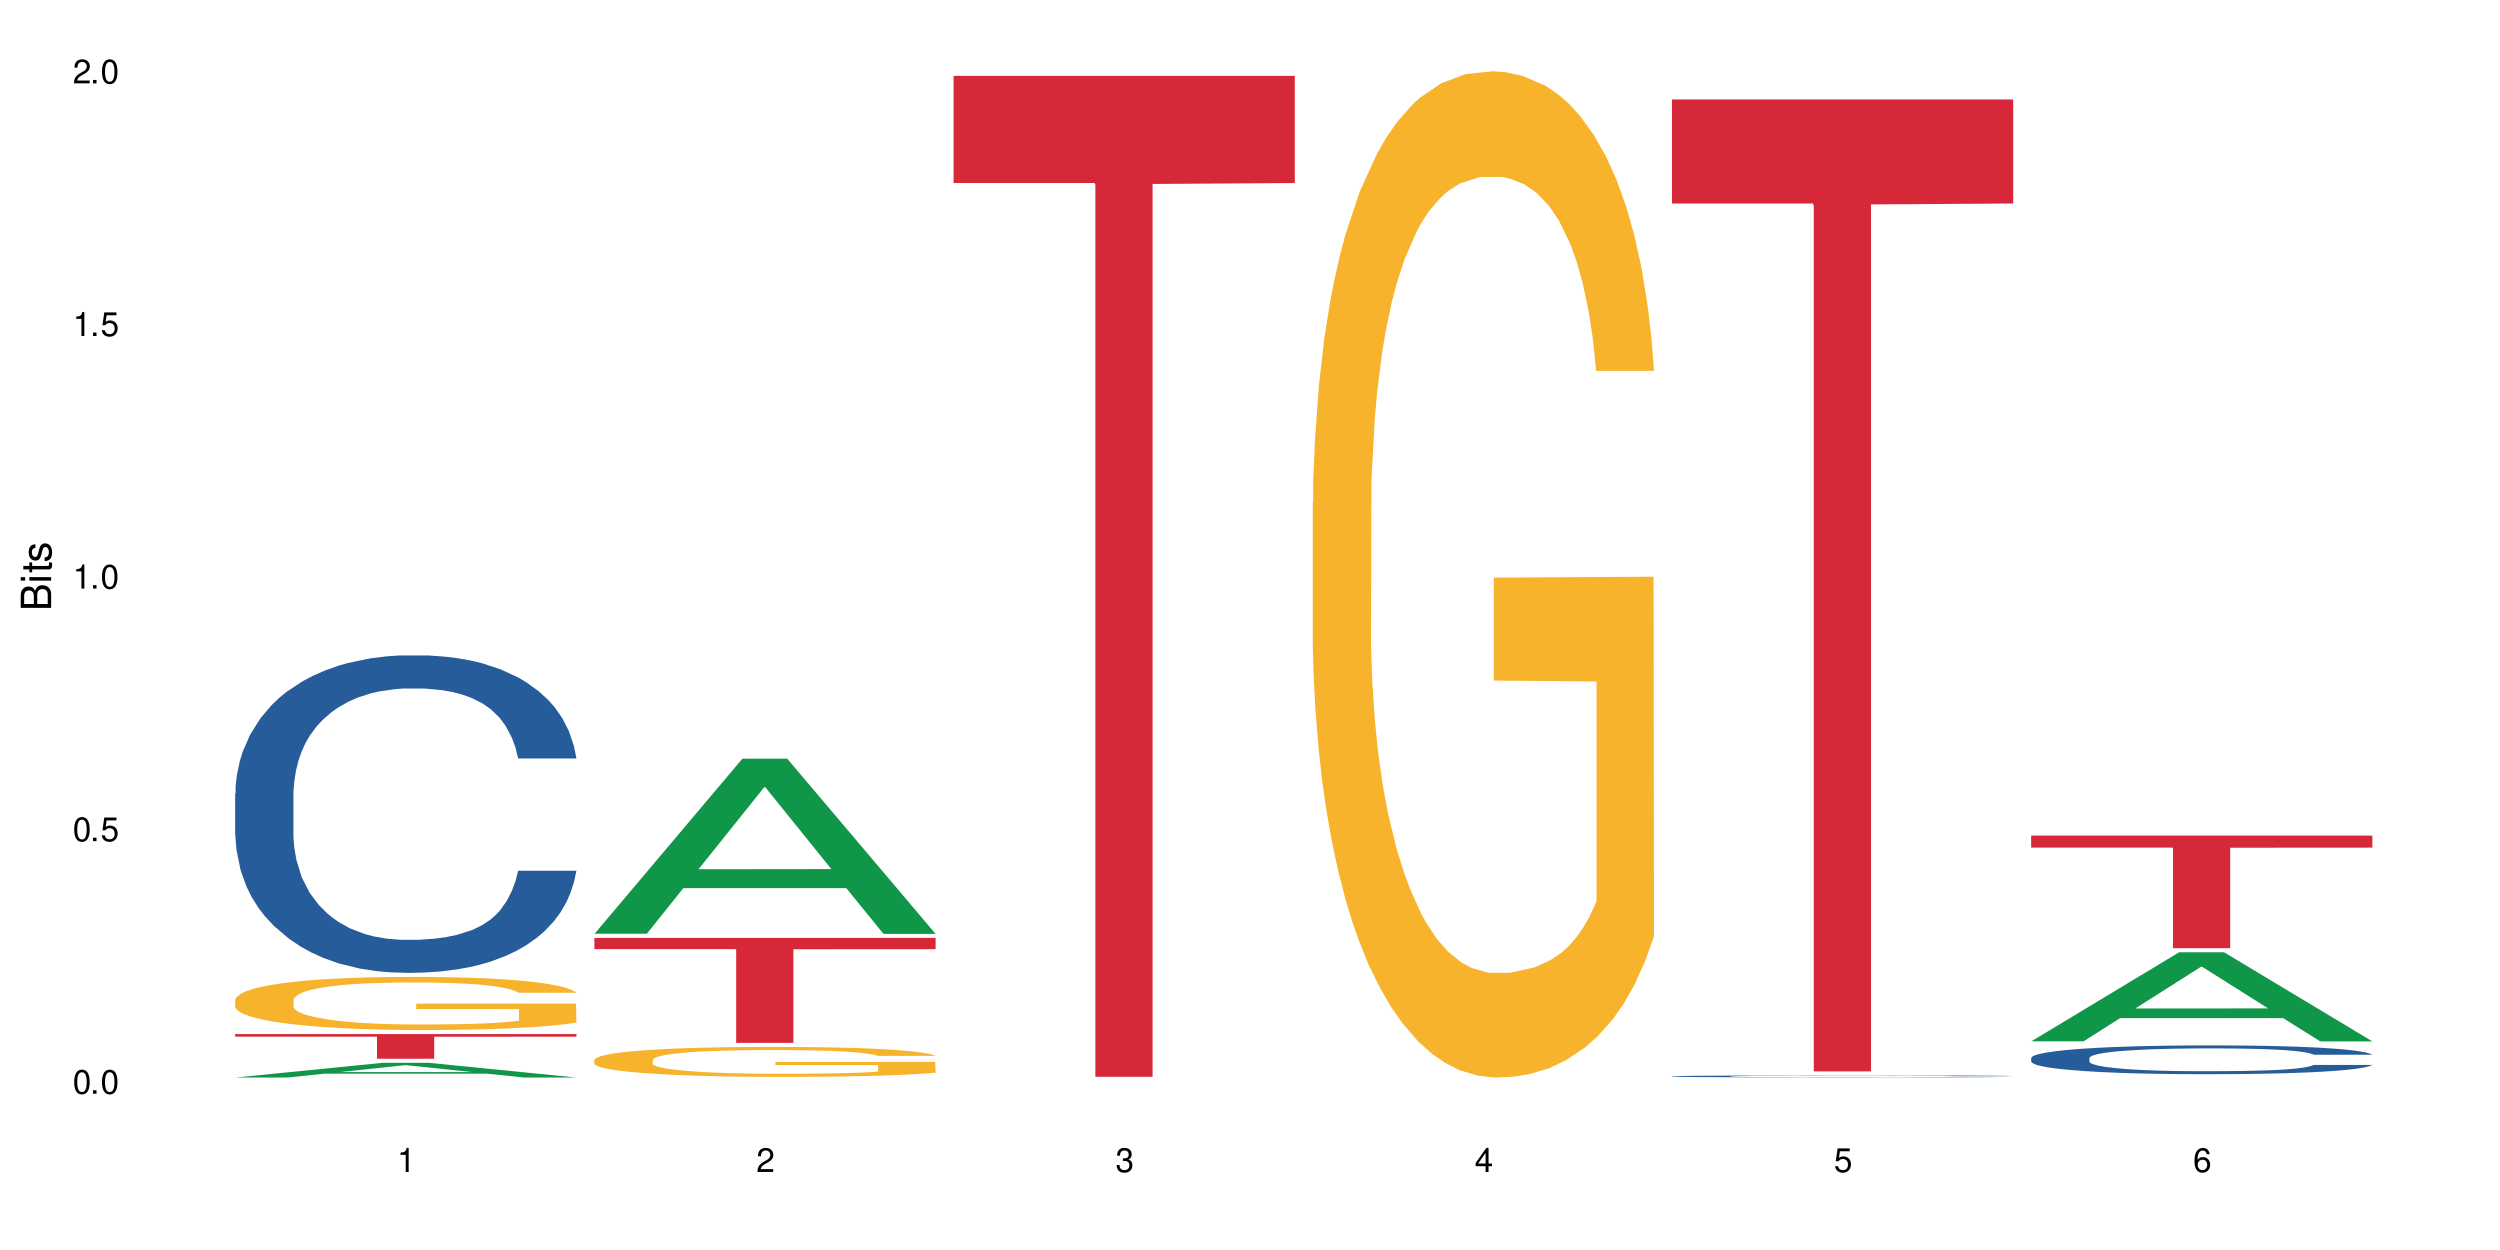 <?xml version="1.0" encoding="UTF-8"?>
<svg xmlns="http://www.w3.org/2000/svg" xmlns:xlink="http://www.w3.org/1999/xlink" width="720" height="360" viewBox="0 0 720 360">
<defs>
<g>
<g id="glyph-0-0">
</g>
<g id="glyph-0-1">
<path d="M 2.641 -6.938 C 2 -6.938 1.422 -6.656 1.078 -6.172 C 0.641 -5.562 0.406 -4.641 0.406 -3.359 C 0.406 -1.016 1.188 0.219 2.641 0.219 C 4.078 0.219 4.859 -1.016 4.859 -3.297 C 4.859 -4.641 4.656 -5.547 4.203 -6.172 C 3.844 -6.656 3.281 -6.938 2.641 -6.938 Z M 2.641 -6.188 C 3.547 -6.188 4 -5.25 4 -3.375 C 4 -1.406 3.562 -0.484 2.625 -0.484 C 1.734 -0.484 1.281 -1.438 1.281 -3.344 C 1.281 -5.25 1.734 -6.188 2.641 -6.188 Z M 2.641 -6.188 "/>
</g>
<g id="glyph-0-2">
<path d="M 1.828 -1 L 0.828 -1 L 0.828 0 L 1.828 0 Z M 1.828 -1 "/>
</g>
<g id="glyph-0-3">
<path d="M 4.562 -6.797 L 1.062 -6.797 L 0.547 -3.094 L 1.328 -3.094 C 1.719 -3.562 2.047 -3.734 2.578 -3.734 C 3.484 -3.734 4.062 -3.109 4.062 -2.094 C 4.062 -1.125 3.484 -0.531 2.578 -0.531 C 1.828 -0.531 1.375 -0.906 1.188 -1.672 L 0.328 -1.672 C 0.453 -1.109 0.547 -0.844 0.75 -0.594 C 1.125 -0.078 1.828 0.219 2.594 0.219 C 3.969 0.219 4.922 -0.781 4.922 -2.219 C 4.922 -3.562 4.031 -4.484 2.719 -4.484 C 2.25 -4.484 1.859 -4.359 1.469 -4.062 L 1.734 -5.969 L 4.562 -5.969 Z M 4.562 -6.797 "/>
</g>
<g id="glyph-0-4">
<path d="M 2.484 -4.938 L 2.484 0 L 3.328 0 L 3.328 -6.938 L 2.766 -6.938 C 2.469 -5.875 2.281 -5.734 0.984 -5.562 L 0.984 -4.938 Z M 2.484 -4.938 "/>
</g>
<g id="glyph-0-5">
<path d="M 4.859 -0.828 L 1.281 -0.828 C 1.359 -1.406 1.672 -1.781 2.5 -2.281 L 3.469 -2.828 C 4.406 -3.344 4.906 -4.062 4.906 -4.906 C 4.906 -5.484 4.672 -6.031 4.266 -6.406 C 3.859 -6.766 3.375 -6.938 2.719 -6.938 C 1.859 -6.938 1.219 -6.625 0.844 -6.031 C 0.609 -5.672 0.5 -5.234 0.484 -4.531 L 1.328 -4.531 C 1.359 -5.016 1.406 -5.281 1.531 -5.516 C 1.75 -5.938 2.188 -6.203 2.703 -6.203 C 3.469 -6.203 4.031 -5.641 4.031 -4.891 C 4.031 -4.344 3.719 -3.859 3.125 -3.516 L 2.234 -3 C 0.812 -2.172 0.406 -1.531 0.328 -0.016 L 4.859 -0.016 Z M 4.859 -0.828 "/>
</g>
<g id="glyph-0-6">
<path d="M 2.125 -3.188 L 2.578 -3.188 C 3.5 -3.188 3.984 -2.766 3.984 -1.922 C 3.984 -1.062 3.469 -0.531 2.594 -0.531 C 1.656 -0.531 1.203 -1 1.156 -2.016 L 0.312 -2.016 C 0.344 -1.453 0.438 -1.094 0.609 -0.781 C 0.953 -0.109 1.625 0.219 2.547 0.219 C 3.953 0.219 4.859 -0.625 4.859 -1.938 C 4.859 -2.828 4.516 -3.297 3.703 -3.594 C 4.344 -3.844 4.656 -4.328 4.656 -5.031 C 4.656 -6.219 3.875 -6.938 2.578 -6.938 C 1.203 -6.938 0.484 -6.172 0.453 -4.703 L 1.297 -4.703 C 1.312 -5.125 1.344 -5.359 1.453 -5.578 C 1.641 -5.969 2.062 -6.203 2.594 -6.203 C 3.344 -6.203 3.797 -5.75 3.797 -5 C 3.797 -4.516 3.609 -4.219 3.25 -4.047 C 3.016 -3.953 2.703 -3.922 2.125 -3.906 Z M 2.125 -3.188 "/>
</g>
<g id="glyph-0-7">
<path d="M 3.141 -1.672 L 3.141 0 L 3.984 0 L 3.984 -1.672 L 4.984 -1.672 L 4.984 -2.438 L 3.984 -2.438 L 3.984 -6.938 L 3.359 -6.938 L 0.266 -2.578 L 0.266 -1.672 Z M 3.141 -2.438 L 1 -2.438 L 3.141 -5.5 Z M 3.141 -2.438 "/>
</g>
<g id="glyph-0-8">
<path d="M 4.781 -5.125 C 4.609 -6.266 3.891 -6.938 2.844 -6.938 C 2.094 -6.938 1.422 -6.578 1.031 -5.953 C 0.594 -5.266 0.406 -4.422 0.406 -3.172 C 0.406 -2 0.578 -1.25 0.984 -0.641 C 1.359 -0.078 1.953 0.219 2.703 0.219 C 3.984 0.219 4.922 -0.75 4.922 -2.094 C 4.922 -3.375 4.062 -4.281 2.844 -4.281 C 2.172 -4.281 1.641 -4.031 1.281 -3.516 C 1.281 -5.234 1.828 -6.188 2.797 -6.188 C 3.391 -6.188 3.797 -5.797 3.938 -5.125 Z M 2.734 -3.531 C 3.547 -3.531 4.062 -2.953 4.062 -2.031 C 4.062 -1.156 3.484 -0.531 2.703 -0.531 C 1.922 -0.531 1.328 -1.188 1.328 -2.078 C 1.328 -2.938 1.906 -3.531 2.734 -3.531 Z M 2.734 -3.531 "/>
</g>
<g id="glyph-1-0">
</g>
<g id="glyph-1-1">
<path d="M 0 -0.953 L 0 -4.891 C 0 -5.719 -0.234 -6.344 -0.734 -6.797 C -1.188 -7.234 -1.812 -7.469 -2.5 -7.469 C -3.547 -7.469 -4.188 -7 -4.625 -5.875 C -4.984 -6.688 -5.625 -7.094 -6.531 -7.094 C -7.172 -7.094 -7.734 -6.859 -8.141 -6.391 C -8.562 -5.922 -8.75 -5.344 -8.75 -4.5 L -8.75 -0.953 Z M -4.984 -2.062 L -7.766 -2.062 L -7.766 -4.219 C -7.766 -4.844 -7.688 -5.203 -7.453 -5.5 C -7.219 -5.812 -6.859 -5.969 -6.375 -5.969 C -5.891 -5.969 -5.531 -5.812 -5.297 -5.5 C -5.062 -5.203 -4.984 -4.844 -4.984 -4.219 Z M -0.984 -2.062 L -4 -2.062 L -4 -4.781 C -4 -5.766 -3.438 -6.359 -2.484 -6.359 C -1.547 -6.359 -0.984 -5.766 -0.984 -4.781 Z M -0.984 -2.062 "/>
</g>
<g id="glyph-1-2">
<path d="M -6.281 -1.797 L -6.281 -0.797 L 0 -0.797 L 0 -1.797 Z M -8.75 -1.797 L -8.75 -0.797 L -7.484 -0.797 L -7.484 -1.797 Z M -8.75 -1.797 "/>
</g>
<g id="glyph-1-3">
<path d="M -6.281 -3.047 L -6.281 -2.016 L -8.016 -2.016 L -8.016 -1.016 L -6.281 -1.016 L -6.281 -0.172 L -5.469 -0.172 L -5.469 -1.016 L -0.719 -1.016 C -0.078 -1.016 0.281 -1.453 0.281 -2.234 C 0.281 -2.5 0.25 -2.719 0.188 -3.047 L -0.641 -3.047 C -0.609 -2.906 -0.594 -2.766 -0.594 -2.562 C -0.594 -2.141 -0.719 -2.016 -1.156 -2.016 L -5.469 -2.016 L -5.469 -3.047 Z M -6.281 -3.047 "/>
</g>
<g id="glyph-1-4">
<path d="M -4.531 -5.25 C -5.766 -5.25 -6.469 -4.422 -6.469 -2.969 C -6.469 -1.516 -5.719 -0.562 -4.547 -0.562 C -3.562 -0.562 -3.094 -1.062 -2.734 -2.562 L -2.516 -3.484 C -2.344 -4.188 -2.094 -4.469 -1.641 -4.469 C -1.047 -4.469 -0.641 -3.875 -0.641 -3 C -0.641 -2.453 -0.797 -2 -1.062 -1.75 C -1.25 -1.594 -1.422 -1.531 -1.875 -1.469 L -1.875 -0.406 C -0.422 -0.453 0.281 -1.266 0.281 -2.922 C 0.281 -4.5 -0.5 -5.516 -1.719 -5.516 C -2.656 -5.516 -3.172 -4.984 -3.469 -3.734 L -3.703 -2.766 C -3.891 -1.953 -4.156 -1.609 -4.594 -1.609 C -5.188 -1.609 -5.547 -2.125 -5.547 -2.938 C -5.547 -3.75 -5.203 -4.172 -4.531 -4.203 Z M -4.531 -5.25 "/>
</g>
</g>
</defs>
<rect x="-72" y="-36" width="864" height="432" fill="rgb(100%, 100%, 100%)" fill-opacity="1"/>
<path fill-rule="nonzero" fill="rgb(6.275%, 58.824%, 28.235%)" fill-opacity="1" d="M 67.73 310.328 L 67.836 310.324 L 110.359 306.078 L 123.273 306.078 L 166.008 310.332 L 150.992 310.332 L 140.281 309.223 L 93.352 309.223 L 82.852 310.328 L 67.73 310.328 L 97.863 308.762 L 135.977 308.758 L 116.973 306.773 L 116.766 306.77 L 116.555 306.781 L 97.758 308.758 L 97.863 308.762 Z M 67.73 310.328 "/>
<path fill-rule="nonzero" fill="rgb(14.51%, 36.078%, 60%)" fill-opacity="1" d="M 67.73 228.543 L 67.852 228.461 L 67.852 226.453 L 68.211 223.277 L 69.051 219.27 L 69.887 216.512 L 72.047 211.578 L 75.043 206.816 L 78.156 203.141 L 80.434 200.969 L 82.473 199.297 L 87.145 196.203 L 90.145 194.617 L 93.379 193.195 L 97.332 191.773 L 100.211 190.938 L 106.684 189.602 L 111.477 189.016 L 115.191 188.766 L 123.223 188.766 L 128.016 189.102 L 131.492 189.52 L 135.324 190.188 L 138.562 190.938 L 144.195 192.777 L 149.227 195.117 L 151.504 196.453 L 155.102 199.047 L 157.855 201.551 L 159.773 203.727 L 161.934 206.816 L 163.848 210.578 L 165.289 214.84 L 166.008 218.434 L 149.227 218.434 L 148.391 215.09 L 147.43 212.5 L 145.633 209.074 L 143.836 206.648 L 141.316 204.227 L 139.039 202.637 L 135.926 201.051 L 133.168 200.047 L 130.293 199.297 L 127.535 198.793 L 122.262 198.293 L 116.148 198.293 L 113.871 198.461 L 109.199 199.129 L 106.684 199.715 L 103.086 200.883 L 100.57 201.969 L 97.574 203.641 L 95.535 205.062 L 93.02 207.234 L 91.223 209.156 L 89.184 211.914 L 87.984 214.004 L 86.906 216.344 L 85.949 219.102 L 85.23 222.027 L 84.75 225.117 L 84.508 228.125 L 84.508 241.078 L 84.75 244.086 L 85.348 247.598 L 86.906 252.695 L 89.184 257.125 L 91.82 260.633 L 94.336 263.141 L 95.777 264.309 L 97.691 265.648 L 100.688 267.316 L 105.004 268.988 L 107.52 269.656 L 111.355 270.328 L 115.312 270.66 L 120.586 270.66 L 125.258 270.328 L 128.375 269.91 L 131.609 269.238 L 136.043 267.82 L 138.801 266.48 L 141.199 264.895 L 142.996 263.309 L 144.195 261.969 L 145.992 259.379 L 147.43 256.539 L 148.508 253.613 L 149.227 250.773 L 166.008 250.773 L 165.289 254.113 L 164.207 257.375 L 163.129 259.797 L 161.453 262.723 L 159.535 265.312 L 156.777 268.238 L 154.5 270.16 L 151.504 272.25 L 148.75 273.836 L 145.754 275.258 L 141.316 276.93 L 138.441 277.766 L 135.324 278.516 L 131.609 279.184 L 126.938 279.77 L 121.902 280.105 L 117.227 280.188 L 112.195 280.02 L 108.48 279.688 L 103.566 278.934 L 97.453 277.43 L 93.02 275.84 L 89.543 274.254 L 86.547 272.582 L 83.191 270.328 L 78.875 266.648 L 76.238 263.809 L 74.441 261.469 L 72.406 258.211 L 70.969 255.285 L 69.289 250.605 L 68.09 244.672 L 67.73 240.074 Z M 67.73 228.543 "/>
<path fill-rule="nonzero" fill="rgb(96.863%, 70.196%, 16.863%)" fill-opacity="1" d="M 67.73 287.902 L 67.852 287.887 L 67.852 287.609 L 68.332 286.98 L 69.527 286.113 L 71.086 285.402 L 72.766 284.844 L 73.844 284.551 L 75.641 284.129 L 77.199 283.824 L 81.152 283.195 L 86.188 282.609 L 88.945 282.355 L 92.059 282.117 L 96.496 281.855 L 98.531 281.758 L 104.766 281.531 L 111.836 281.395 L 119.625 281.352 L 123.223 281.363 L 128.133 281.422 L 134.848 281.574 L 138.68 281.715 L 141.676 281.855 L 144.793 282.035 L 148.629 282.316 L 152.223 282.648 L 155.102 282.984 L 157.977 283.402 L 160.375 283.852 L 162.41 284.34 L 164.207 284.926 L 165.289 285.414 L 166.008 285.902 L 149.348 285.902 L 148.391 285.414 L 147.309 285.039 L 145.512 284.578 L 143.715 284.242 L 141.918 283.977 L 138.562 283.613 L 135.684 283.391 L 132.09 283.195 L 128.613 283.07 L 124.66 282.984 L 122.262 282.957 L 115.91 282.957 L 110.156 283.055 L 106.801 283.168 L 104.406 283.277 L 101.047 283.488 L 99.012 283.656 L 97.812 283.766 L 94.219 284.199 L 91.82 284.59 L 90.504 284.855 L 88.824 285.273 L 87.625 285.652 L 86.309 286.211 L 85.59 286.629 L 84.629 287.578 L 84.508 290.094 L 84.871 290.625 L 85.59 291.195 L 86.547 291.699 L 87.984 292.23 L 89.422 292.637 L 91.941 293.18 L 94.098 293.543 L 95.777 293.781 L 99.012 294.156 L 100.328 294.281 L 103.445 294.535 L 106.684 294.73 L 110.637 294.898 L 113.633 294.98 L 118.426 295.051 L 124.539 295.051 L 131.73 294.969 L 136.285 294.855 L 139.398 294.742 L 141.438 294.645 L 143.953 294.492 L 145.754 294.352 L 147.43 294.199 L 149.469 293.961 L 149.469 290.625 L 119.863 290.609 L 119.863 289.047 L 165.887 289.031 L 166.008 294.492 L 163.488 294.871 L 160.375 295.23 L 157.379 295.512 L 154.262 295.75 L 149.828 296.016 L 146.23 296.184 L 140.719 296.379 L 135.684 296.504 L 130.41 296.586 L 125.738 296.629 L 120.223 296.645 L 115.312 296.613 L 110.039 296.531 L 105.844 296.418 L 102.008 296.281 L 98.172 296.098 L 93.379 295.805 L 90.262 295.566 L 87.027 295.273 L 83.789 294.926 L 80.914 294.547 L 78.996 294.254 L 77.078 293.918 L 75.043 293.5 L 73.125 293.027 L 71.688 292.594 L 70.367 292.105 L 69.41 291.645 L 68.449 291.016 L 67.969 290.512 L 67.73 290.078 Z M 67.73 287.902 "/>
<path fill-rule="nonzero" fill="rgb(83.922%, 15.686%, 22.353%)" fill-opacity="1" d="M 67.73 297.809 L 166.008 297.809 L 166.008 298.566 L 125.047 298.574 L 125.047 304.914 L 108.57 304.914 L 108.57 298.582 L 108.332 298.566 L 67.73 298.566 Z M 67.73 297.809 "/>
<path fill-rule="nonzero" fill="rgb(6.275%, 58.824%, 28.235%)" fill-opacity="1" d="M 171.18 268.91 L 171.285 268.863 L 213.809 218.5 L 226.723 218.5 L 269.453 268.957 L 254.441 268.957 L 243.73 255.785 L 196.797 255.785 L 186.297 268.91 L 171.18 268.91 L 201.312 250.34 L 239.426 250.293 L 220.422 226.746 L 220.211 226.699 L 220 226.84 L 201.207 250.293 L 201.312 250.34 Z M 171.18 268.91 "/>
<path fill-rule="nonzero" fill="rgb(96.863%, 70.196%, 16.863%)" fill-opacity="1" d="M 171.18 305.207 L 171.297 305.199 L 171.297 305.043 L 171.777 304.688 L 172.977 304.199 L 174.535 303.797 L 176.211 303.48 L 177.293 303.316 L 179.09 303.082 L 180.648 302.906 L 184.602 302.555 L 189.637 302.223 L 192.391 302.082 L 195.508 301.945 L 199.941 301.797 L 201.98 301.742 L 208.211 301.617 L 215.281 301.535 L 223.074 301.512 L 226.668 301.52 L 231.582 301.555 L 238.293 301.641 L 242.129 301.719 L 245.125 301.797 L 248.242 301.898 L 252.078 302.059 L 255.672 302.246 L 258.547 302.434 L 261.426 302.672 L 263.82 302.922 L 265.859 303.199 L 267.656 303.531 L 268.734 303.805 L 269.453 304.082 L 252.797 304.082 L 251.836 303.805 L 250.758 303.594 L 248.961 303.332 L 247.164 303.145 L 245.363 302.992 L 242.008 302.789 L 239.133 302.664 L 235.539 302.555 L 232.062 302.48 L 228.105 302.434 L 225.711 302.418 L 219.359 302.418 L 213.605 302.473 L 210.25 302.539 L 207.852 302.602 L 204.496 302.719 L 202.461 302.812 L 201.262 302.875 L 197.664 303.121 L 195.27 303.34 L 193.949 303.492 L 192.273 303.727 L 191.074 303.938 L 189.754 304.254 L 189.035 304.492 L 188.078 305.027 L 187.957 306.445 L 188.316 306.742 L 189.035 307.066 L 189.996 307.348 L 191.434 307.648 L 192.871 307.879 L 195.387 308.184 L 197.547 308.391 L 199.223 308.523 L 202.461 308.734 L 203.777 308.805 L 206.895 308.949 L 210.129 309.059 L 214.086 309.152 L 217.082 309.199 L 221.875 309.238 L 227.988 309.238 L 235.18 309.191 L 239.73 309.129 L 242.848 309.066 L 244.887 309.012 L 247.402 308.926 L 249.199 308.848 L 250.879 308.758 L 252.914 308.625 L 252.914 306.742 L 223.312 306.734 L 223.312 305.852 L 269.336 305.844 L 269.453 308.926 L 266.938 309.137 L 263.82 309.344 L 260.824 309.5 L 257.711 309.633 L 253.273 309.781 L 249.68 309.879 L 244.168 309.988 L 239.133 310.059 L 233.859 310.105 L 229.184 310.129 L 223.672 310.137 L 218.758 310.121 L 213.484 310.074 L 209.289 310.012 L 205.457 309.934 L 201.621 309.832 L 196.828 309.664 L 193.711 309.531 L 190.473 309.367 L 187.238 309.168 L 184.363 308.957 L 182.445 308.789 L 180.527 308.602 L 178.488 308.367 L 176.57 308.098 L 175.133 307.852 L 173.816 307.578 L 172.855 307.316 L 171.898 306.965 L 171.418 306.68 L 171.18 306.438 Z M 171.18 305.207 "/>
<path fill-rule="nonzero" fill="rgb(83.922%, 15.686%, 22.353%)" fill-opacity="1" d="M 171.18 270.121 L 269.453 270.121 L 269.453 273.359 L 228.496 273.387 L 228.496 300.348 L 212.02 300.348 L 212.02 273.414 L 211.777 273.359 L 171.18 273.359 Z M 171.18 270.121 "/>
<path fill-rule="nonzero" fill="rgb(83.922%, 15.686%, 22.353%)" fill-opacity="1" d="M 274.629 21.855 L 372.902 21.855 L 372.902 52.711 L 331.945 52.98 L 331.945 310.121 L 315.465 310.121 L 315.465 53.254 L 315.227 52.711 L 274.629 52.711 Z M 274.629 21.855 "/>
<path fill-rule="nonzero" fill="rgb(96.863%, 70.196%, 16.863%)" fill-opacity="1" d="M 378.074 144.652 L 378.195 144.387 L 378.195 139.094 L 378.676 127.184 L 379.871 110.777 L 381.43 97.277 L 383.109 86.691 L 384.188 81.133 L 385.984 73.195 L 387.543 67.371 L 391.496 55.461 L 396.531 44.348 L 399.289 39.582 L 402.402 35.082 L 406.84 30.055 L 408.875 28.203 L 415.109 23.965 L 422.18 21.32 L 429.969 20.527 L 433.566 20.789 L 438.48 21.848 L 445.191 24.762 L 449.023 27.406 L 452.02 30.055 L 455.137 33.496 L 458.973 38.789 L 462.566 45.141 L 465.445 51.492 L 468.32 59.43 L 470.719 67.902 L 472.754 77.164 L 474.555 88.281 L 475.633 97.543 L 476.352 106.805 L 459.691 106.805 L 458.734 97.543 L 457.652 90.398 L 455.855 81.664 L 454.059 75.312 L 452.262 70.281 L 448.906 63.402 L 446.027 59.168 L 442.434 55.461 L 438.957 53.078 L 435.004 51.492 L 432.605 50.961 L 426.254 50.961 L 420.5 52.816 L 417.145 54.934 L 414.75 57.051 L 411.395 61.02 L 409.355 64.195 L 408.156 66.312 L 404.562 74.516 L 402.164 81.93 L 400.848 86.957 L 399.168 94.898 L 397.969 102.043 L 396.652 112.629 L 395.934 120.57 L 394.973 138.566 L 394.855 186.207 L 395.215 196.262 L 395.934 207.113 L 396.891 216.641 L 398.328 226.699 L 399.766 234.375 L 402.285 244.695 L 404.441 251.578 L 406.121 256.078 L 409.355 263.223 L 410.672 265.605 L 413.789 270.367 L 417.027 274.074 L 420.98 277.25 L 423.977 278.836 L 428.77 280.16 L 434.883 280.16 L 442.074 278.574 L 446.629 276.457 L 449.746 274.34 L 451.781 272.484 L 454.297 269.574 L 456.098 266.926 L 457.773 264.016 L 459.812 259.516 L 459.812 196.262 L 430.211 195.996 L 430.211 166.355 L 476.23 166.09 L 476.352 269.574 L 473.832 276.719 L 470.719 283.602 L 467.723 288.895 L 464.605 293.395 L 460.172 298.422 L 456.574 301.598 L 451.062 305.305 L 446.027 307.688 L 440.754 309.273 L 436.082 310.066 L 430.57 310.332 L 425.656 309.805 L 420.383 308.215 L 416.188 306.098 L 412.352 303.453 L 408.516 300.012 L 403.723 294.453 L 400.605 289.953 L 397.371 284.395 L 394.133 277.777 L 391.258 270.633 L 389.34 265.074 L 387.422 258.723 L 385.387 250.781 L 383.469 241.785 L 382.031 233.578 L 380.711 224.316 L 379.754 215.582 L 378.793 203.672 L 378.316 194.145 L 378.074 185.941 Z M 378.074 144.652 "/>
<path fill-rule="nonzero" fill="rgb(14.51%, 36.078%, 60%)" fill-opacity="1" d="M 481.523 309.973 L 481.645 309.973 L 481.645 309.957 L 482.004 309.938 L 482.84 309.914 L 483.68 309.895 L 485.836 309.863 L 488.832 309.832 L 491.949 309.809 L 494.227 309.797 L 496.266 309.785 L 500.938 309.766 L 503.934 309.754 L 507.172 309.746 L 511.125 309.738 L 514 309.73 L 520.473 309.723 L 525.27 309.719 L 541.809 309.719 L 545.281 309.723 L 549.117 309.727 L 552.352 309.73 L 557.984 309.742 L 563.02 309.758 L 565.297 309.766 L 568.891 309.781 L 571.648 309.801 L 573.566 309.812 L 575.723 309.832 L 577.641 309.855 L 579.078 309.883 L 579.797 309.906 L 563.02 309.906 L 562.18 309.887 L 561.223 309.871 L 559.426 309.848 L 557.625 309.832 L 555.109 309.816 L 552.832 309.805 L 549.715 309.797 L 546.961 309.789 L 544.082 309.785 L 541.328 309.781 L 536.055 309.777 L 527.664 309.777 L 522.992 309.785 L 520.473 309.789 L 516.879 309.793 L 514.363 309.801 L 511.367 309.812 L 509.328 309.82 L 506.812 309.836 L 505.012 309.848 L 502.977 309.867 L 501.777 309.879 L 500.699 309.895 L 499.738 309.91 L 499.02 309.93 L 498.543 309.949 L 498.301 309.969 L 498.301 310.051 L 498.543 310.07 L 499.141 310.094 L 500.699 310.125 L 502.977 310.156 L 505.613 310.176 L 508.129 310.195 L 509.566 310.199 L 511.484 310.211 L 514.48 310.219 L 518.797 310.23 L 521.312 310.234 L 525.148 310.238 L 529.102 310.242 L 534.375 310.242 L 539.051 310.238 L 542.168 310.238 L 545.402 310.234 L 549.836 310.223 L 552.594 310.215 L 554.988 310.203 L 556.789 310.195 L 557.984 310.188 L 559.785 310.168 L 561.223 310.152 L 562.301 310.133 L 563.02 310.113 L 579.797 310.113 L 579.078 310.137 L 578 310.156 L 576.922 310.172 L 575.246 310.191 L 573.328 310.207 L 570.57 310.227 L 568.293 310.238 L 565.297 310.25 L 562.539 310.262 L 559.543 310.27 L 555.109 310.281 L 552.234 310.289 L 549.117 310.293 L 545.402 310.297 L 540.727 310.301 L 535.695 310.301 L 531.02 310.305 L 525.988 310.301 L 522.27 310.301 L 517.359 310.293 L 511.246 310.285 L 506.812 310.273 L 503.336 310.266 L 500.34 310.254 L 496.984 310.238 L 492.668 310.215 L 490.031 310.199 L 488.234 310.184 L 486.195 310.16 L 484.758 310.145 L 483.082 310.113 L 481.883 310.074 L 481.523 310.047 Z M 481.523 309.973 "/>
<path fill-rule="nonzero" fill="rgb(83.922%, 15.686%, 22.353%)" fill-opacity="1" d="M 481.523 28.645 L 579.797 28.645 L 579.797 58.609 L 538.84 58.871 L 538.84 308.555 L 522.363 308.555 L 522.363 59.133 L 522.121 58.609 L 481.523 58.609 Z M 481.523 28.645 "/>
<path fill-rule="nonzero" fill="rgb(6.275%, 58.824%, 28.235%)" fill-opacity="1" d="M 584.973 299.895 L 585.074 299.871 L 627.598 274.246 L 640.512 274.246 L 683.246 299.918 L 668.23 299.918 L 657.523 293.219 L 610.59 293.219 L 600.09 299.895 L 584.973 299.895 L 615.105 290.445 L 653.219 290.422 L 634.215 278.441 L 634.004 278.418 L 633.793 278.488 L 615 290.422 L 615.105 290.445 Z M 584.973 299.895 "/>
<path fill-rule="nonzero" fill="rgb(14.51%, 36.078%, 60%)" fill-opacity="1" d="M 584.973 304.688 L 585.09 304.68 L 585.09 304.496 L 585.449 304.211 L 586.289 303.848 L 587.129 303.598 L 589.285 303.148 L 592.281 302.719 L 595.398 302.387 L 597.676 302.188 L 599.711 302.035 L 604.387 301.758 L 607.383 301.613 L 610.617 301.484 L 614.574 301.355 L 617.449 301.281 L 623.922 301.16 L 628.715 301.105 L 632.43 301.082 L 640.461 301.082 L 645.254 301.113 L 648.73 301.152 L 652.566 301.211 L 655.801 301.281 L 661.434 301.445 L 666.469 301.66 L 668.746 301.781 L 672.34 302.016 L 675.098 302.242 L 677.016 302.438 L 679.172 302.719 L 681.09 303.059 L 682.527 303.445 L 683.246 303.77 L 666.469 303.77 L 665.629 303.469 L 664.672 303.234 L 662.871 302.922 L 661.074 302.703 L 658.559 302.484 L 656.281 302.34 L 653.164 302.195 L 650.406 302.105 L 647.531 302.035 L 644.773 301.992 L 639.504 301.945 L 633.391 301.945 L 631.113 301.961 L 626.438 302.023 L 623.922 302.074 L 620.328 302.18 L 617.809 302.277 L 614.812 302.43 L 612.777 302.559 L 610.258 302.758 L 608.461 302.93 L 606.426 303.18 L 605.227 303.371 L 604.148 303.582 L 603.188 303.832 L 602.469 304.098 L 601.988 304.375 L 601.75 304.648 L 601.75 305.824 L 601.988 306.094 L 602.59 306.414 L 604.148 306.875 L 606.426 307.277 L 609.059 307.594 L 611.578 307.82 L 613.016 307.93 L 614.934 308.051 L 617.93 308.199 L 622.242 308.352 L 624.762 308.414 L 628.598 308.473 L 632.551 308.504 L 637.824 308.504 L 642.5 308.473 L 645.613 308.434 L 648.852 308.375 L 653.285 308.246 L 656.043 308.125 L 658.438 307.98 L 660.234 307.836 L 661.434 307.715 L 663.23 307.48 L 664.672 307.223 L 665.75 306.957 L 666.469 306.703 L 683.246 306.703 L 682.527 307.004 L 681.449 307.301 L 680.371 307.52 L 678.691 307.785 L 676.773 308.02 L 674.02 308.285 L 671.742 308.457 L 668.746 308.648 L 665.988 308.793 L 662.992 308.922 L 658.559 309.07 L 655.68 309.148 L 652.566 309.215 L 648.852 309.277 L 644.176 309.328 L 639.141 309.359 L 634.469 309.367 L 629.434 309.352 L 625.719 309.32 L 620.805 309.254 L 614.695 309.117 L 610.258 308.973 L 606.785 308.828 L 603.789 308.68 L 600.43 308.473 L 596.117 308.141 L 593.48 307.883 L 591.684 307.672 L 589.645 307.375 L 588.207 307.109 L 586.527 306.688 L 585.332 306.148 L 584.973 305.73 Z M 584.973 304.688 "/>
<path fill-rule="nonzero" fill="rgb(83.922%, 15.686%, 22.353%)" fill-opacity="1" d="M 584.973 240.645 L 683.246 240.645 L 683.246 244.117 L 642.289 244.148 L 642.289 273.082 L 625.809 273.082 L 625.809 244.176 L 625.57 244.117 L 584.973 244.117 Z M 584.973 240.645 "/>
<g fill="rgb(0%, 0%, 0%)" fill-opacity="1">
<use xlink:href="#glyph-0-1" x="20.965" y="314.993"/>
<use xlink:href="#glyph-0-2" x="25.965" y="314.993"/>
<use xlink:href="#glyph-0-1" x="28.965" y="314.993"/>
</g>
<g fill="rgb(0%, 0%, 0%)" fill-opacity="1">
<use xlink:href="#glyph-0-1" x="20.965" y="242.251"/>
<use xlink:href="#glyph-0-2" x="25.965" y="242.251"/>
<use xlink:href="#glyph-0-3" x="28.965" y="242.251"/>
</g>
<g fill="rgb(0%, 0%, 0%)" fill-opacity="1">
<use xlink:href="#glyph-0-4" x="20.965" y="169.509"/>
<use xlink:href="#glyph-0-2" x="25.965" y="169.509"/>
<use xlink:href="#glyph-0-1" x="28.965" y="169.509"/>
</g>
<g fill="rgb(0%, 0%, 0%)" fill-opacity="1">
<use xlink:href="#glyph-0-4" x="20.965" y="96.767"/>
<use xlink:href="#glyph-0-2" x="25.965" y="96.767"/>
<use xlink:href="#glyph-0-3" x="28.965" y="96.767"/>
</g>
<g fill="rgb(0%, 0%, 0%)" fill-opacity="1">
<use xlink:href="#glyph-0-5" x="20.965" y="24.024"/>
<use xlink:href="#glyph-0-2" x="25.965" y="24.024"/>
<use xlink:href="#glyph-0-1" x="28.965" y="24.024"/>
</g>
<g fill="rgb(0%, 0%, 0%)" fill-opacity="1">
<use xlink:href="#glyph-0-4" x="114.367" y="337.532"/>
</g>
<g fill="rgb(0%, 0%, 0%)" fill-opacity="1">
<use xlink:href="#glyph-0-5" x="217.816" y="337.532"/>
</g>
<g fill="rgb(0%, 0%, 0%)" fill-opacity="1">
<use xlink:href="#glyph-0-6" x="321.266" y="337.532"/>
</g>
<g fill="rgb(0%, 0%, 0%)" fill-opacity="1">
<use xlink:href="#glyph-0-7" x="424.711" y="337.532"/>
</g>
<g fill="rgb(0%, 0%, 0%)" fill-opacity="1">
<use xlink:href="#glyph-0-3" x="528.16" y="337.532"/>
</g>
<g fill="rgb(0%, 0%, 0%)" fill-opacity="1">
<use xlink:href="#glyph-0-8" x="631.609" y="337.532"/>
</g>
<g fill="rgb(0%, 0%, 0%)" fill-opacity="1">
<use xlink:href="#glyph-1-1" x="14.725" y="176.012"/>
<use xlink:href="#glyph-1-2" x="14.725" y="168.012"/>
<use xlink:href="#glyph-1-3" x="14.725" y="165.012"/>
<use xlink:href="#glyph-1-4" x="14.725" y="162.012"/>
</g>
</svg>
